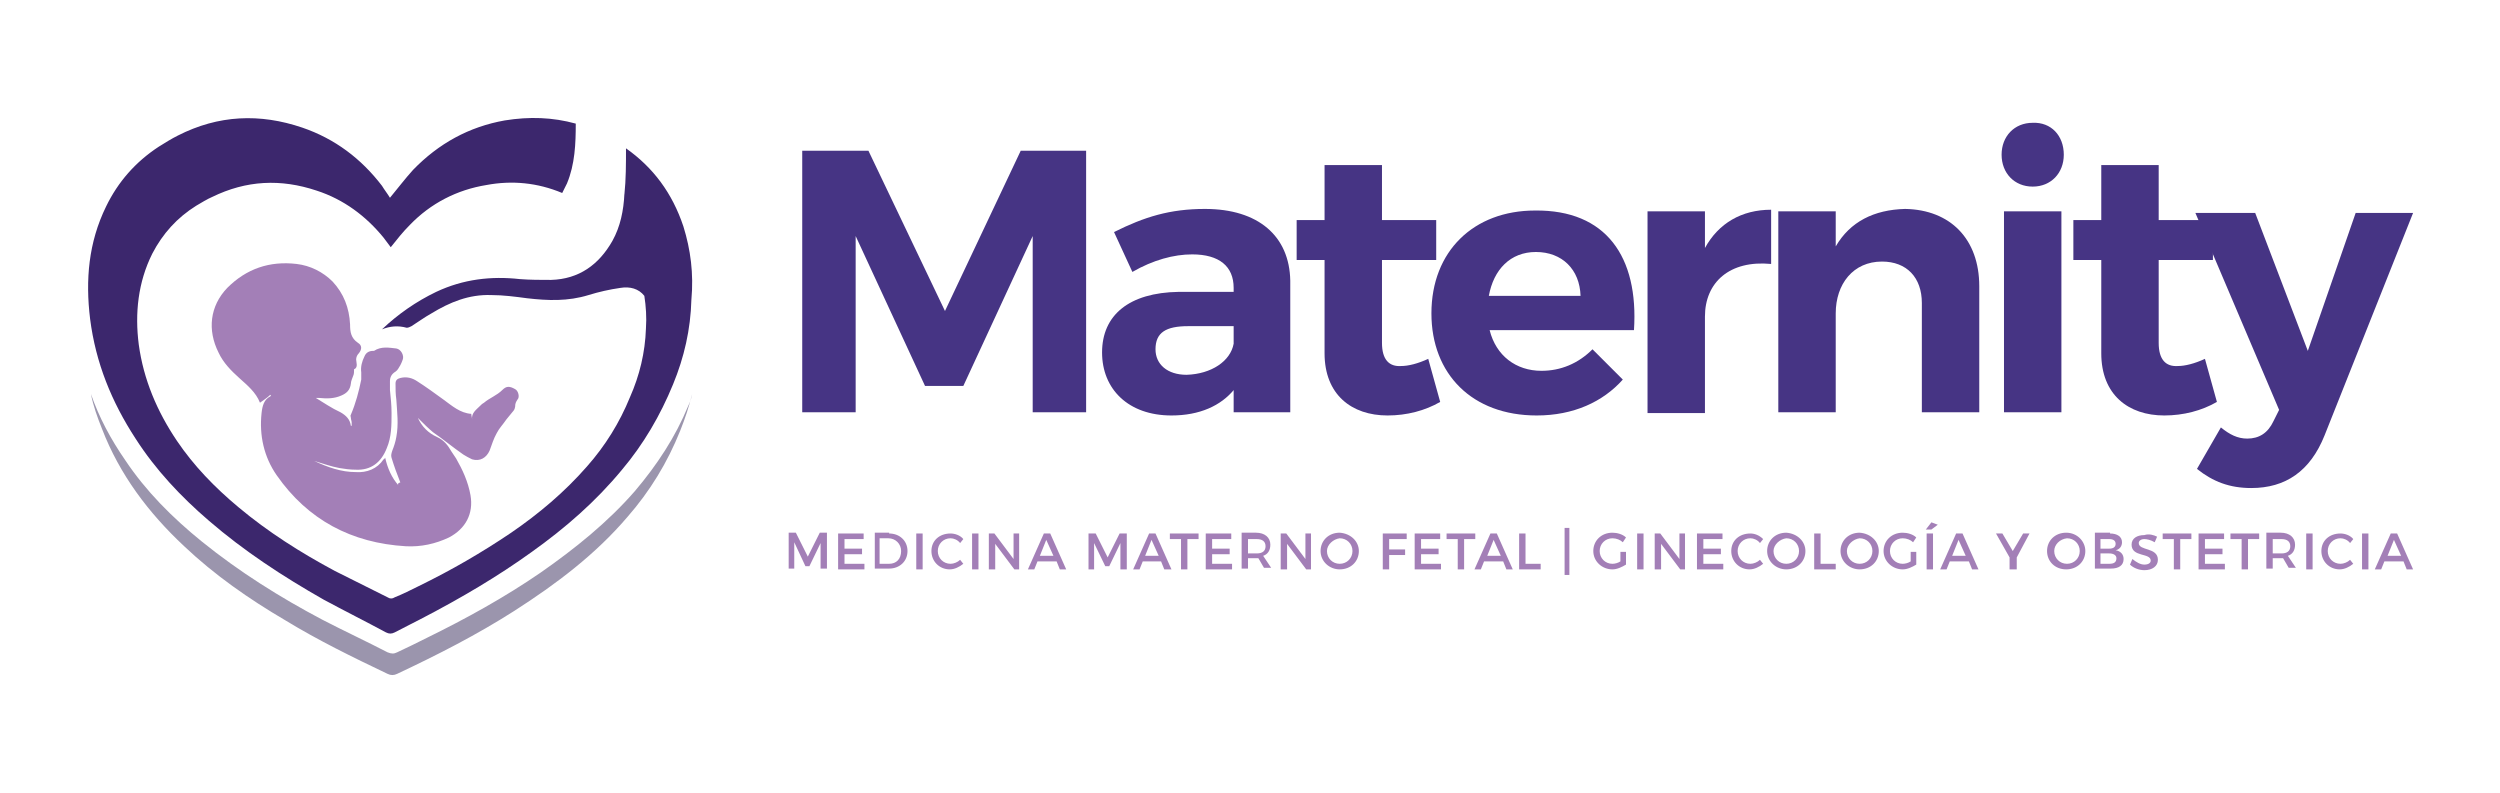 <?xml version="1.0" encoding="UTF-8"?>
<!-- Generator: Adobe Illustrator 28.3.0, SVG Export Plug-In . SVG Version: 6.00 Build 0)  -->
<svg xmlns="http://www.w3.org/2000/svg" xmlns:xlink="http://www.w3.org/1999/xlink" version="1.1" id="Capa_1" x="0px" y="0px" viewBox="0 0 313.5 99.4" style="enable-background:new 0 0 313.5 99.4;" xml:space="preserve">
<style type="text/css">
	.st0{fill:#463484;}
	.st1{fill:#A37FB7;}
	.st2{fill:#3C276D;}
	.st3{fill:#9B95AD;}
</style>
<g>
	<g>
		<g>
			<path class="st0" d="M129.5,51.8V29.6l-8.7,18.8h-4.8l-8.7-18.8v22.1h-6.7V18.9h8.3l9.6,20.1l9.5-20.1h8.2v32.8H129.5z"></path>
			<path class="st0" d="M154.8,48.8c-1.7,2.1-4.4,3.3-7.9,3.3c-5.4,0-8.7-3.3-8.7-7.9c0-4.7,3.4-7.5,9.6-7.6h6.9v-0.5     c0-2.7-1.8-4.2-5.2-4.2c-2.3,0-4.9,0.7-7.5,2.2l-2.3-5c3.8-1.9,7-2.9,11.4-2.9c6.7,0,10.6,3.4,10.7,9l0,16.5h-7.1V48.8z      M154.7,43.1v-2.2h-5.7c-2.8,0-4.1,0.8-4.1,2.9c0,1.9,1.5,3.2,3.9,3.2C151.9,46.9,154.3,45.3,154.7,43.1z"></path>
			<path class="st0" d="M180.6,50.4c-1.9,1.1-4.2,1.7-6.6,1.7c-4.5,0-7.9-2.6-7.9-7.8V32.6h-3.5v-5h3.5v-6.9h7.2v6.9h6.8v5h-6.8     v10.4c0,2.1,0.9,3,2.4,2.9c0.9,0,2.1-0.3,3.4-0.9L180.6,50.4z"></path>
			<path class="st0" d="M204.9,41.4h-18.1c0.8,3.2,3.3,5.1,6.5,5.1c2.4,0,4.6-0.9,6.4-2.7l3.8,3.8c-2.5,2.8-6.2,4.5-10.8,4.5     c-8.1,0-13.2-5.2-13.2-12.8c0-7.8,5.3-12.9,13-12.9C201.4,26.3,205.5,32.2,204.9,41.4z M198.2,37.1c-0.1-3.3-2.3-5.5-5.6-5.5     c-3.2,0-5.3,2.2-5.9,5.5H198.2z"></path>
			<path class="st0" d="M213.8,31.1c1.7-3.1,4.6-4.8,8.3-4.8v6.8c-5.2-0.5-8.3,2.3-8.3,6.6v12.1h-7.2V26.5h7.2V31.1z"></path>
			<path class="st0" d="M248.2,35.9v15.8h-7.2V38c0-3.2-1.9-5.2-5-5.2c-3.6,0-5.8,2.8-5.8,6.5v12.4H223V26.5h7.2v4.4     c1.8-3.1,4.8-4.6,8.7-4.7C244.6,26.3,248.2,30,248.2,35.9z"></path>
			<path class="st0" d="M258.8,19.4c0,2.3-1.6,4-3.9,4c-2.3,0-3.9-1.7-3.9-4c0-2.3,1.6-4,3.9-4C257.2,15.3,258.8,17,258.8,19.4z      M251.3,51.8V26.5h7.2v25.2H251.3z"></path>
			<path class="st0" d="M278,50.4c-1.9,1.1-4.2,1.7-6.6,1.7c-4.5,0-7.9-2.6-7.9-7.8V32.6H260v-5h3.5v-6.9h7.2v6.9h6.8v5h-6.8v10.4     c0,2.1,0.9,3,2.4,2.9c0.9,0,2.1-0.3,3.4-0.9L278,50.4z"></path>
			<path class="st0" d="M291.5,54.6c-1.8,4.5-4.9,6.6-9.2,6.6c-2.7,0-4.8-0.8-6.8-2.4l3-5.2c1.1,0.9,2.1,1.4,3.3,1.4     c1.5,0,2.6-0.7,3.3-2.2l0.7-1.4l-10.5-24.7h7.5l6.6,17.3l6-17.3h7.2L291.5,54.6z"></path>
		</g>
	</g>
	<g>
		<g>
			<path class="st1" d="M102.9,71.4l0-3.3l-1.4,2.9H101L99.6,68v3.3h-0.7v-4.5h0.9l1.5,3l1.5-3h0.9v4.5H102.9z"></path>
			<path class="st1" d="M105.9,67.6v1.2h2.2v0.7h-2.2v1.2h2.5v0.7h-3.3v-4.5h3.2v0.7H105.9z"></path>
			<path class="st1" d="M111.5,66.9c1.3,0,2.3,0.9,2.3,2.2c0,1.3-1,2.2-2.3,2.2h-1.8v-4.5H111.5z M110.4,70.7h1.1     c0.9,0,1.5-0.6,1.5-1.6c0-0.9-0.7-1.6-1.6-1.6h-1.1V70.7z"></path>
			<path class="st1" d="M114.9,71.4v-4.5h0.8v4.5H114.9z"></path>
			<path class="st1" d="M120.8,67.6l-0.4,0.5c-0.3-0.4-0.8-0.6-1.2-0.6c-0.9,0-1.6,0.7-1.6,1.6c0,0.9,0.7,1.6,1.6,1.6     c0.4,0,0.9-0.2,1.2-0.5l0.4,0.5c-0.5,0.4-1.1,0.7-1.7,0.7c-1.3,0-2.3-1-2.3-2.3c0-1.3,1-2.2,2.4-2.2     C119.7,66.9,120.4,67.1,120.8,67.6z"></path>
			<path class="st1" d="M121.9,71.4v-4.5h0.8v4.5H121.9z"></path>
			<path class="st1" d="M127.2,71.4l-2.4-3.2v3.2h-0.8v-4.5h0.7l2.4,3.2v-3.2h0.7v4.5H127.2z"></path>
			<path class="st1" d="M130.1,70.4l-0.4,1h-0.8l2-4.5h0.8l2,4.5h-0.8l-0.4-1H130.1z M131.2,67.7l-0.8,2h1.7L131.2,67.7z"></path>
			<path class="st1" d="M140.5,71.4l0-3.3l-1.4,2.9h-0.5l-1.4-2.9v3.3h-0.7v-4.5h0.9l1.5,3l1.5-3h0.9v4.5H140.5z"></path>
			<path class="st1" d="M143.3,70.4l-0.4,1h-0.8l2-4.5h0.8l2,4.5H146l-0.4-1H143.3z M144.4,67.7l-0.8,2h1.7L144.4,67.7z"></path>
			<path class="st1" d="M148.9,67.6v3.8h-0.8v-3.8h-1.4v-0.7h3.6v0.7H148.9z"></path>
			<path class="st1" d="M152,67.6v1.2h2.2v0.7H152v1.2h2.5v0.7h-3.3v-4.5h3.2v0.7H152z"></path>
			<path class="st1" d="M157.8,70c-0.1,0-0.1,0-0.2,0h-1.1v1.3h-0.8v-4.5h1.8c1.1,0,1.8,0.6,1.8,1.5c0,0.7-0.3,1.2-0.9,1.4l1,1.5     h-0.9L157.8,70z M157.6,69.4c0.7,0,1.1-0.3,1.1-0.9c0-0.6-0.4-0.9-1.1-0.9h-1.1v1.8H157.6z"></path>
			<path class="st1" d="M163.8,71.4l-2.4-3.2v3.2h-0.8v-4.5h0.7l2.4,3.2v-3.2h0.7v4.5H163.8z"></path>
			<path class="st1" d="M170.4,69.1c0,1.3-1,2.3-2.4,2.3c-1.3,0-2.4-1-2.4-2.3c0-1.3,1-2.3,2.4-2.3     C169.4,66.9,170.4,67.9,170.4,69.1z M166.4,69.1c0,0.9,0.7,1.6,1.6,1.6s1.6-0.7,1.6-1.6c0-0.9-0.7-1.6-1.6-1.6     C167.2,67.6,166.4,68.3,166.4,69.1z"></path>
			<path class="st1" d="M174.2,67.6v1.3h2v0.7h-2v1.8h-0.8v-4.5h3l0,0.7H174.2z"></path>
			<path class="st1" d="M178.2,67.6v1.2h2.2v0.7h-2.2v1.2h2.5v0.7h-3.3v-4.5h3.2v0.7H178.2z"></path>
			<path class="st1" d="M183.6,67.6v3.8h-0.8v-3.8h-1.4v-0.7h3.6v0.7H183.6z"></path>
			<path class="st1" d="M186.1,70.4l-0.4,1h-0.8l2-4.5h0.8l2,4.5h-0.8l-0.4-1H186.1z M187.3,67.7l-0.8,2h1.7L187.3,67.7z"></path>
			<path class="st1" d="M193.2,70.7v0.7h-2.7v-4.5h0.8v3.8H193.2z"></path>
			<path class="st1" d="M196.2,72.1v-5.9h0.6v5.9H196.2z"></path>
			<path class="st1" d="M203.9,69.2v1.6c-0.5,0.3-1.1,0.6-1.7,0.6c-1.3,0-2.4-1-2.4-2.3c0-1.3,1-2.3,2.4-2.3c0.6,0,1.3,0.2,1.7,0.6     l-0.4,0.6c-0.3-0.3-0.8-0.5-1.3-0.5c-0.9,0-1.6,0.7-1.6,1.6c0,0.9,0.7,1.6,1.6,1.6c0.3,0,0.7-0.1,1-0.3v-1.2H203.9z"></path>
			<path class="st1" d="M205.3,71.4v-4.5h0.8v4.5H205.3z"></path>
			<path class="st1" d="M210.7,71.4l-2.4-3.2v3.2h-0.8v-4.5h0.7l2.4,3.2v-3.2h0.7v4.5H210.7z"></path>
			<path class="st1" d="M213.6,67.6v1.2h2.2v0.7h-2.2v1.2h2.5v0.7h-3.3v-4.5h3.2v0.7H213.6z"></path>
			<path class="st1" d="M221.1,67.6l-0.4,0.5c-0.3-0.4-0.8-0.6-1.2-0.6c-0.9,0-1.6,0.7-1.6,1.6c0,0.9,0.7,1.6,1.6,1.6     c0.4,0,0.9-0.2,1.2-0.5l0.4,0.5c-0.5,0.4-1.1,0.7-1.7,0.7c-1.3,0-2.3-1-2.3-2.3c0-1.3,1-2.2,2.4-2.2     C220,66.9,220.6,67.1,221.1,67.6z"></path>
			<path class="st1" d="M226.4,69.1c0,1.3-1,2.3-2.4,2.3c-1.3,0-2.4-1-2.4-2.3c0-1.3,1-2.3,2.4-2.3     C225.4,66.9,226.4,67.9,226.4,69.1z M222.4,69.1c0,0.9,0.7,1.6,1.6,1.6s1.6-0.7,1.6-1.6c0-0.9-0.7-1.6-1.6-1.6     C223.2,67.6,222.4,68.3,222.4,69.1z"></path>
			<path class="st1" d="M230.2,70.7v0.7h-2.7v-4.5h0.8v3.8H230.2z"></path>
			<path class="st1" d="M235.6,69.1c0,1.3-1,2.3-2.4,2.3c-1.3,0-2.4-1-2.4-2.3c0-1.3,1-2.3,2.4-2.3     C234.6,66.9,235.6,67.9,235.6,69.1z M231.6,69.1c0,0.9,0.7,1.6,1.6,1.6s1.6-0.7,1.6-1.6c0-0.9-0.7-1.6-1.6-1.6     C232.4,67.6,231.6,68.3,231.6,69.1z"></path>
			<path class="st1" d="M240.3,69.2v1.6c-0.5,0.3-1.1,0.6-1.7,0.6c-1.3,0-2.4-1-2.4-2.3c0-1.3,1-2.3,2.4-2.3c0.6,0,1.3,0.2,1.7,0.6     l-0.4,0.6c-0.3-0.3-0.8-0.5-1.3-0.5c-0.9,0-1.6,0.7-1.6,1.6c0,0.9,0.7,1.6,1.6,1.6c0.3,0,0.7-0.1,1-0.3v-1.2H240.3z"></path>
			<path class="st1" d="M242.2,66.4h-0.7l0.7-0.9l0.8,0.3L242.2,66.4z M241.6,71.4v-4.5h0.8v4.5H241.6z"></path>
			<path class="st1" d="M244.5,70.4l-0.4,1h-0.8l2-4.5h0.8l2,4.5h-0.8l-0.4-1H244.5z M245.6,67.7l-0.8,2h1.7L245.6,67.7z"></path>
			<path class="st1" d="M252.7,71.4h-0.7v-1.5l-1.7-3h0.8l1.3,2.2l1.3-2.2h0.8l-1.6,3V71.4z"></path>
			<path class="st1" d="M261.5,69.1c0,1.3-1,2.3-2.4,2.3s-2.4-1-2.4-2.3c0-1.3,1-2.3,2.4-2.3S261.5,67.9,261.5,69.1z M257.6,69.1     c0,0.9,0.7,1.6,1.6,1.6s1.6-0.7,1.6-1.6c0-0.9-0.7-1.6-1.6-1.6C258.3,67.6,257.6,68.3,257.6,69.1z"></path>
			<path class="st1" d="M264.6,66.9c0.9,0,1.5,0.4,1.5,1.1c0,0.5-0.3,0.9-0.8,1c0.6,0.1,1,0.5,1,1.1c0,0.8-0.6,1.2-1.6,1.2h-2v-4.5     H264.6z M263.4,68.8h1.1c0.5,0,0.8-0.2,0.8-0.6c0-0.4-0.3-0.6-0.8-0.6h-1.1V68.8z M263.4,70.7h1.1c0.6,0,0.9-0.2,0.9-0.7     c0-0.4-0.4-0.6-0.9-0.6h-1.1V70.7z"></path>
			<path class="st1" d="M270.5,67.3l-0.3,0.7c-0.5-0.3-1-0.4-1.3-0.4c-0.4,0-0.7,0.2-0.7,0.5c0,1,2.4,0.5,2.4,2.1     c0,0.8-0.7,1.3-1.7,1.3c-0.7,0-1.4-0.3-1.8-0.7l0.3-0.7c0.5,0.4,1,0.7,1.5,0.7c0.5,0,0.8-0.2,0.8-0.5c0-1-2.4-0.4-2.4-2     c0-0.8,0.7-1.2,1.6-1.2C269.5,66.9,270.1,67.1,270.5,67.3z"></path>
			<path class="st1" d="M273.4,67.6v3.8h-0.8v-3.8h-1.4v-0.7h3.6v0.7H273.4z"></path>
			<path class="st1" d="M276.5,67.6v1.2h2.2v0.7h-2.2v1.2h2.5v0.7h-3.3v-4.5h3.2v0.7H276.5z"></path>
			<path class="st1" d="M281.9,67.6v3.8h-0.8v-3.8h-1.4v-0.7h3.6v0.7H281.9z"></path>
			<path class="st1" d="M286.3,70c-0.1,0-0.1,0-0.2,0H285v1.3h-0.8v-4.5h1.8c1.1,0,1.8,0.6,1.8,1.5c0,0.7-0.3,1.2-0.9,1.4l1,1.5     h-0.9L286.3,70z M286.1,69.4c0.7,0,1.1-0.3,1.1-0.9c0-0.6-0.4-0.9-1.1-0.9H285v1.8H286.1z"></path>
			<path class="st1" d="M289.2,71.4v-4.5h0.8v4.5H289.2z"></path>
			<path class="st1" d="M295.1,67.6l-0.4,0.5c-0.3-0.4-0.8-0.6-1.2-0.6c-0.9,0-1.6,0.7-1.6,1.6c0,0.9,0.7,1.6,1.6,1.6     c0.4,0,0.9-0.2,1.2-0.5l0.4,0.5c-0.5,0.4-1.1,0.7-1.7,0.7c-1.3,0-2.3-1-2.3-2.3c0-1.3,1-2.2,2.4-2.2     C294,66.9,294.7,67.1,295.1,67.6z"></path>
			<path class="st1" d="M296.2,71.4v-4.5h0.8v4.5H296.2z"></path>
			<path class="st1" d="M299,70.4l-0.4,1h-0.8l2-4.5h0.8l2,4.5h-0.8l-0.4-1H299z M300.2,67.7l-0.8,2h1.7L300.2,67.7z"></path>
		</g>
	</g>
	<g>
		<g>
			<g>
				<path class="st1" d="M50,60.9c-0.9-1-1.4-2.2-1.7-3.5c-0.1,0.1-0.1,0.2-0.2,0.2c-0.8,1.2-2.1,1.7-3.5,1.6      c-1.8,0-3.5-0.6-5.2-1.4c0,0,0,0,0,0c1,0.3,2.1,0.7,3.2,0.9c0.6,0.1,1.3,0.2,2,0.2c1.9,0.1,3.2-0.9,3.9-2.7      c0.6-1.4,0.6-2.9,0.6-4.4c0-1-0.1-1.9-0.2-2.9c0-0.4,0-0.7,0-1.1c0-0.5,0.2-0.9,0.7-1.2c0.3-0.2,0.4-0.5,0.6-0.8      c0.1-0.2,0.2-0.4,0.3-0.7c0.2-0.5-0.2-1.3-0.8-1.4c-0.9-0.1-1.9-0.3-2.8,0.3c0,0-0.1,0-0.1,0c-0.5,0-0.9,0.2-1.1,0.7      c-0.3,0.6-0.5,1.3-0.4,2c0,0.3,0,0.6,0,0.9c-0.3,1.5-0.7,3-1.3,4.4c-0.1,0.1,0,0.3,0,0.4c0,0.2,0.1,0.4,0.1,0.6      c0,0.1,0,0.2,0,0.4c0,0-0.1,0-0.1,0c-0.1-0.8-0.6-1.3-1.3-1.7c-1.1-0.5-2.1-1.2-3.1-1.8c0.1,0,0.3,0,0.4,0      c1,0.1,1.9,0.1,2.8-0.3c0.7-0.3,1.1-0.7,1.2-1.5c0-0.3,0.2-0.7,0.3-1c0.1-0.2,0.1-0.5,0.1-0.8c0.3-0.1,0.4-0.4,0.3-0.9      c-0.1-0.4,0-0.8,0.3-1.1c0.4-0.5,0.4-1-0.1-1.3c-0.9-0.6-1-1.4-1-2.3c-0.1-2.1-0.8-3.9-2.2-5.4c-1.2-1.2-2.8-2-4.5-2.2      c-3.4-0.4-6.3,0.6-8.7,3c-2.2,2.3-2.5,5.3-1.1,8.1c0.6,1.3,1.6,2.3,2.6,3.2c1,0.9,2.1,1.8,2.6,3.1c0.4-0.3,0.9-0.6,1.3-1      c0,0,0,0.1,0.1,0.1c0,0-0.1,0.1-0.1,0.1c-0.8,0.4-1,1.2-1.1,2.1c-0.3,2.8,0.3,5.5,1.9,7.8c3.9,5.6,9.4,8.5,16.2,8.9      c1.9,0.1,3.7-0.3,5.4-1.1c2.1-1.1,3.1-3,2.7-5.3c-0.3-1.7-1-3.2-1.8-4.6c-0.2-0.3-0.4-0.6-0.6-0.9c-0.4-0.7-0.9-1.4-1.8-1.8      c-1.1-0.5-1.9-1.3-2.4-2.4c0.1,0.1,0.2,0.2,0.3,0.3c0.5,0.5,1,1,1.6,1.5c1.3,0.9,2.5,1.9,3.8,2.8c0.3,0.2,0.7,0.4,1.1,0.6      c1,0.3,1.8-0.2,2.2-1.1c0.3-0.8,0.5-1.5,0.9-2.2c0.3-0.6,0.8-1.1,1.2-1.7c0.3-0.4,0.6-0.7,0.9-1.1c0.1-0.1,0.2-0.4,0.2-0.5      c0-0.4,0.1-0.6,0.3-0.9c0.3-0.3,0.1-1.1-0.3-1.3c-0.7-0.4-1.1-0.4-1.6,0.1c-0.7,0.7-1.6,1-2.3,1.6c-0.2,0.1-0.3,0.2-0.5,0.4      c-0.5,0.5-1.1,0.9-1,1.7c0-0.2-0.1-0.5-0.1-0.7c-1.4-0.1-2.4-1-3.5-1.8c-1.1-0.8-2.2-1.6-3.3-2.3c-0.6-0.4-1.3-0.6-2.1-0.4      c-0.4,0.1-0.6,0.3-0.6,0.7c0,0.7,0,1.3,0.1,2c0.1,1.6,0.3,3.1,0,4.7c-0.1,0.6-0.3,1.2-0.5,1.7c-0.1,0.3-0.2,0.6-0.1,0.9      c0.3,1,0.7,2.1,1.1,3.1C49.8,60.6,49.9,60.8,50,60.9z"></path>
			</g>
		</g>
	</g>
	<path class="st2" d="M85.7,28.4c-1.4-4.2-3.8-7.4-7.2-9.8c0,1.9,0,3.9-0.2,5.8c0,0,0-0.1,0-0.1c-0.1,2.1-0.5,4.1-1.5,5.9   c-1.7,3-4.2,4.8-7.7,4.9c-1.3,0-2.6,0-3.9-0.1c-3.6-0.4-7.1,0-10.5,1.6c-2.5,1.2-4.8,2.8-6.8,4.7c1-0.4,2-0.5,3.1-0.2   c0.2,0,0.4-0.1,0.6-0.2c0.8-0.5,1.6-1.1,2.5-1.6c2.3-1.4,4.7-2.4,7.5-2.3c1.5,0,3,0.2,4.5,0.4c2.6,0.3,5.1,0.4,7.7-0.4   c1.3-0.4,2.6-0.7,4-0.9c1.2-0.2,2.3,0.1,3,1c0.2,1.3,0.3,2.7,0.2,4.1c-0.1,3-0.8,5.9-2,8.6c-1.3,3.2-3.1,6.1-5.4,8.7   c-2.8,3.2-6,5.9-9.5,8.3c-3.7,2.5-7.5,4.7-11.6,6.7c-1,0.5-2,1-3,1.4c-0.3,0.2-0.6,0.2-0.9,0c-2.2-1.1-4.4-2.2-6.6-3.3   c-4.3-2.3-8.4-4.9-12.1-8c-3-2.5-5.6-5.2-7.7-8.3c-2.5-3.7-4.2-7.7-4.8-12.1c-0.5-3.9-0.1-7.8,1.7-11.4c1.3-2.5,3.1-4.5,5.5-6   c0.7-0.4,1.3-0.8,2-1.1c4.3-2.1,8.6-2.3,13.1-0.8c3.4,1.1,6.2,3.2,8.4,5.9c0.3,0.4,0.6,0.8,0.9,1.2c0.8-1,1.5-1.9,2.4-2.8   c2.6-2.7,5.9-4.4,9.6-5c3.2-0.6,6.4-0.3,9.5,1c0.2-0.4,0.4-0.8,0.6-1.2c1-2.4,1.1-5,1.1-7.5c-2.9-0.8-5.8-0.9-8.9-0.4   c-4.5,0.8-8.3,2.9-11.5,6.2c-1,1.1-1.9,2.3-2.9,3.5c-0.3-0.5-0.7-1-1-1.5c-2.6-3.4-5.9-5.9-10-7.3c-5.3-1.8-10.5-1.6-15.6,1   c-0.8,0.4-1.6,0.9-2.4,1.4c-2.9,1.9-5.1,4.4-6.6,7.5c-2.2,4.5-2.6,9.2-2,14.1c0.7,5.5,2.7,10.4,5.7,15c2.5,3.9,5.7,7.3,9.2,10.3   c4.4,3.8,9.3,7,14.4,9.9c2.6,1.4,5.2,2.7,7.8,4.1c0.4,0.2,0.7,0.2,1.1,0c1.2-0.6,2.3-1.2,3.5-1.8c4.8-2.5,9.4-5.2,13.7-8.3   c4.2-3,8-6.3,11.3-10.3c2.7-3.2,4.8-6.8,6.4-10.7c1.4-3.4,2.2-6.9,2.3-10.6C87,34.3,86.6,31.3,85.7,28.4z"></path>
	<path class="st3" d="M86.3,50.9c-1.6,3.9-3.9,7.4-6.7,10.7c-3.4,3.9-7.5,7.2-11.8,10.2c-4.5,3.1-9.4,5.8-14.3,8.2   c-1.2,0.6-2.4,1.2-3.7,1.8c-0.4,0.2-0.7,0.2-1.2,0c-2.7-1.4-5.5-2.7-8.2-4.1c-5.3-2.8-10.4-6-15.1-9.8c-3.7-3-7-6.3-9.6-10.2   c-1.8-2.6-3.3-5.4-4.3-8.3c0.3,1.5,0.8,2.9,1.4,4.4c2.2,5.7,5.8,10.5,10.3,14.7c3.8,3.6,8.1,6.6,12.7,9.3c4.1,2.5,8.4,4.6,12.8,6.7   c0.4,0.2,0.8,0.2,1.2,0c5.1-2.4,10-4.9,14.7-7.9c5.3-3.4,10.2-7.1,14.2-11.8c2.8-3.2,5-6.8,6.6-10.8c0.6-1.5,1.1-3,1.5-4.6   C86.7,50,86.5,50.5,86.3,50.9z"></path>
</g>
</svg>
